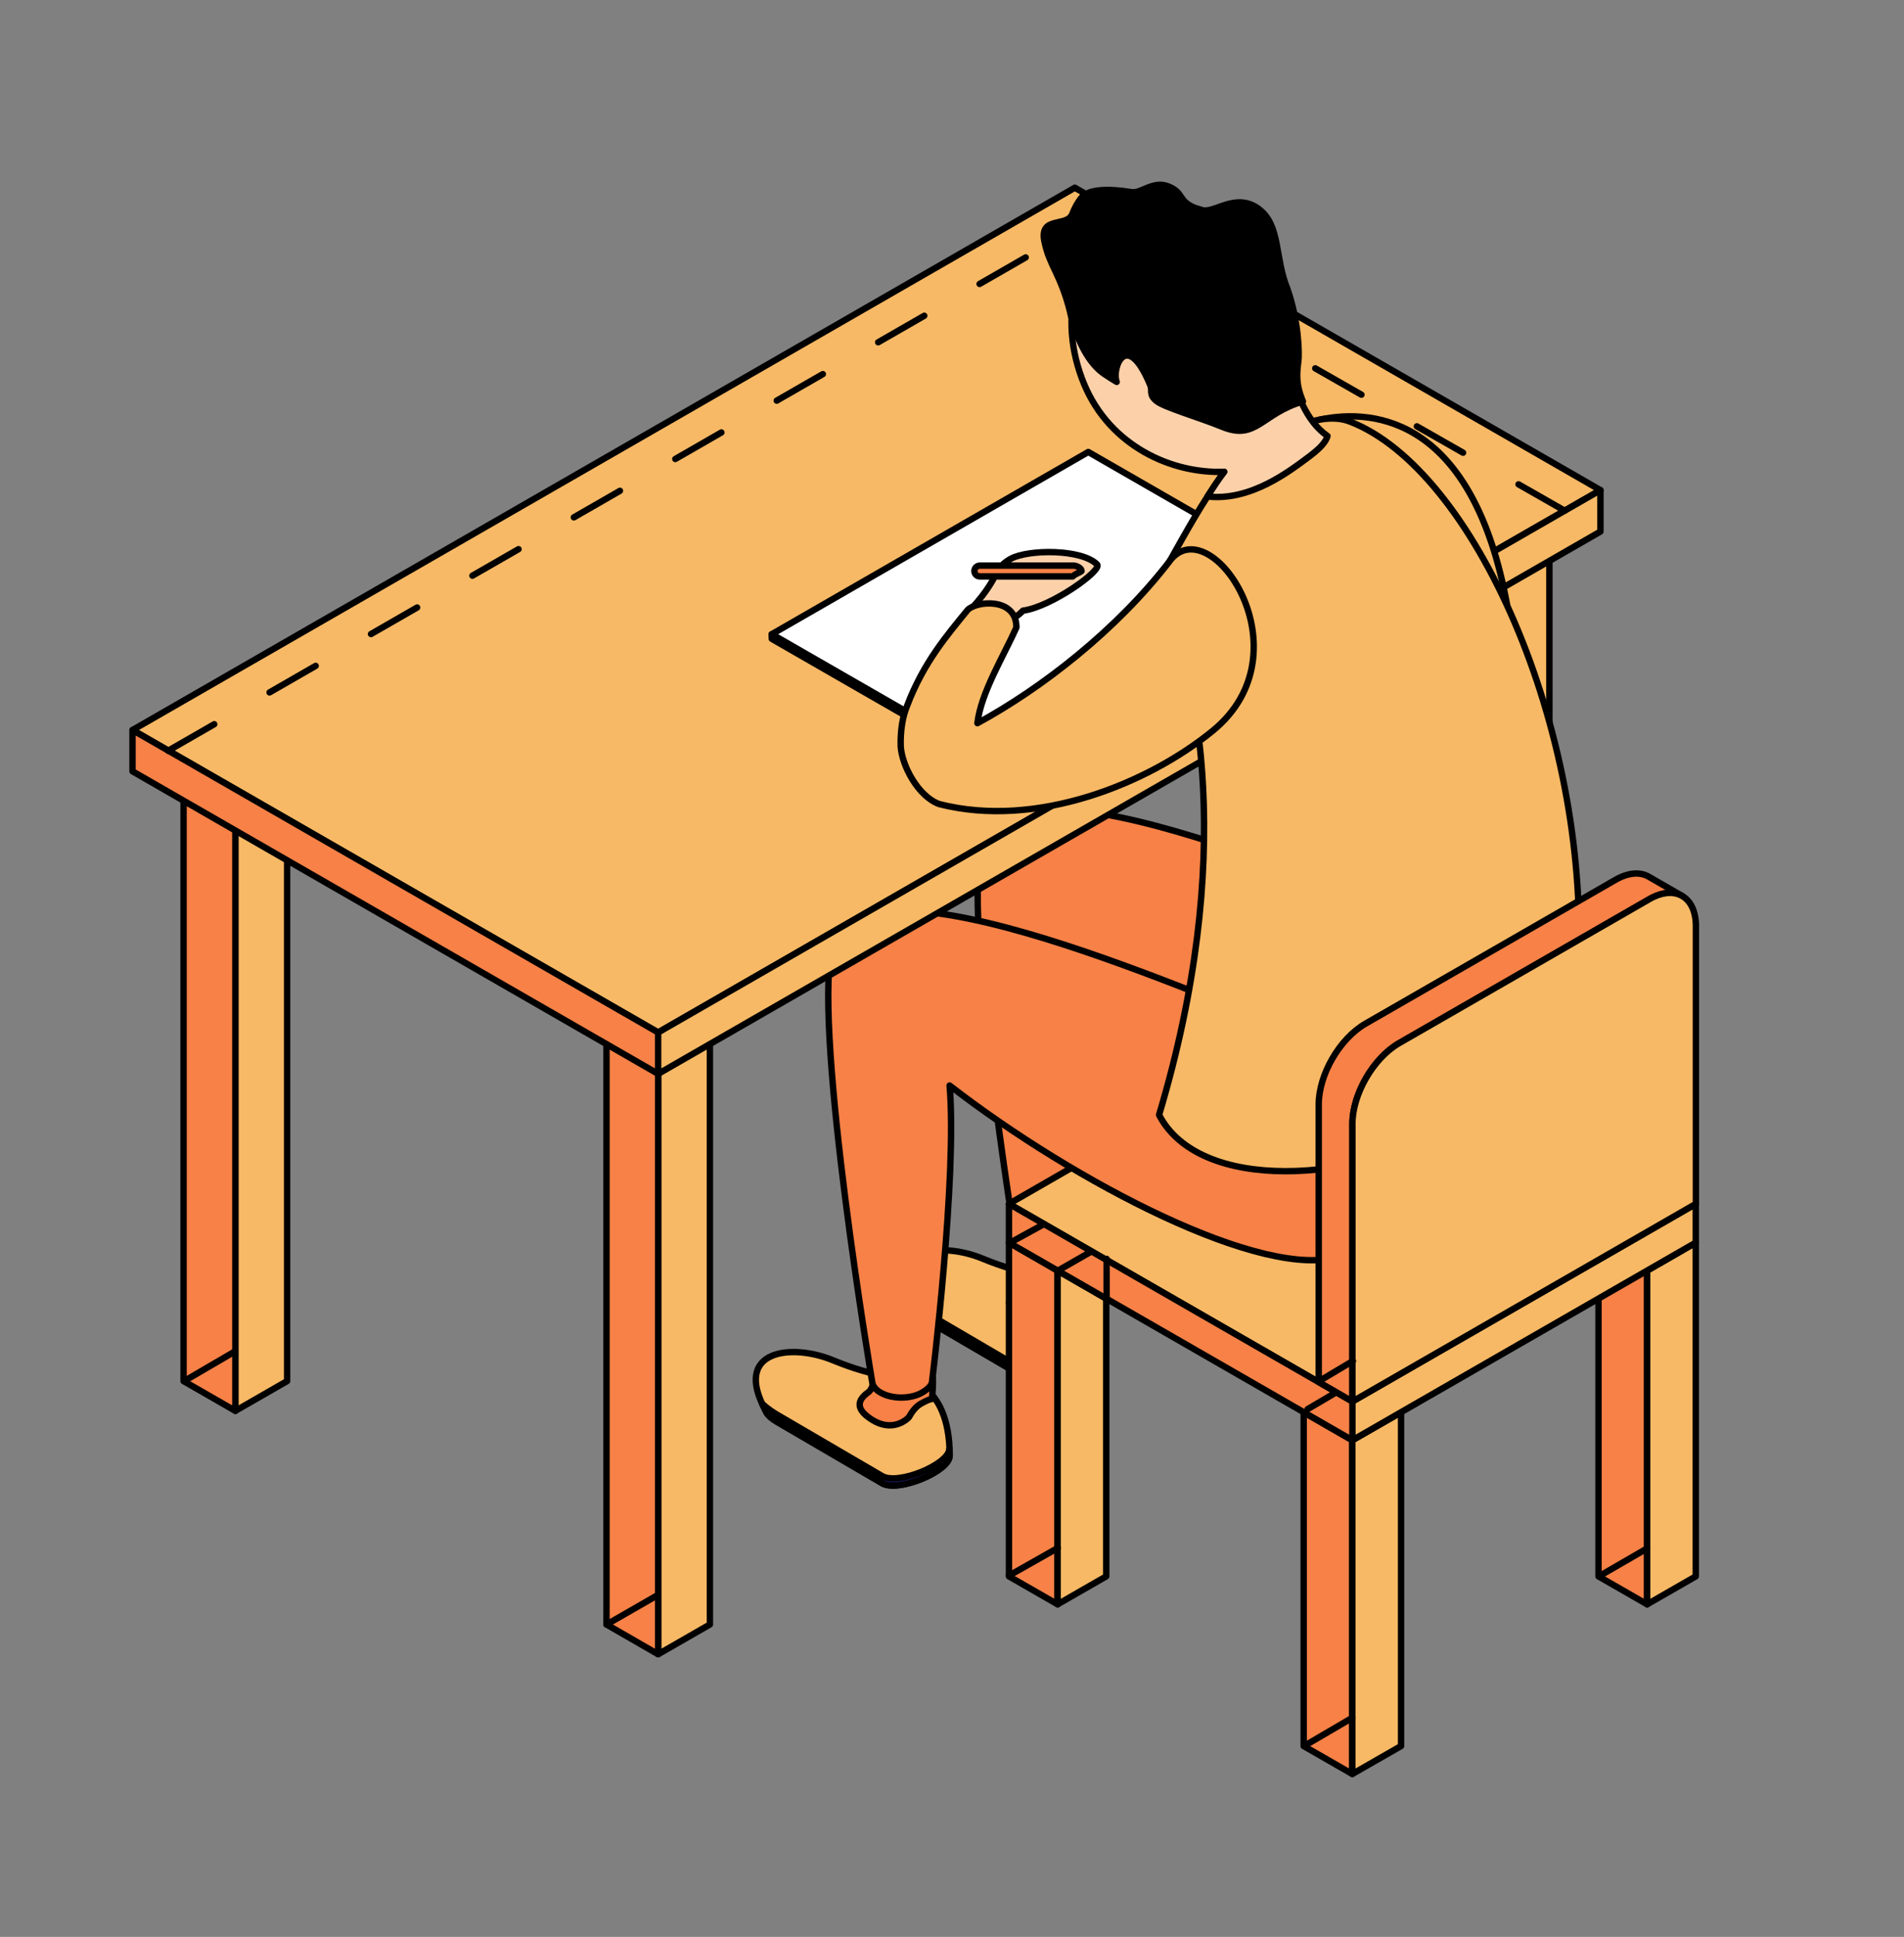 <?xml version="1.0" encoding="UTF-8"?> <svg xmlns="http://www.w3.org/2000/svg" width="179" height="182" viewBox="0 0 179 182" fill="none"><rect x="0" y="0" width="179" height="182" fill="#808080" stroke="none"/> <path d="M103.32 127.224C103.32 120.109 98.793 119.906 98.793 119.906C98.793 119.906 96.348 119.906 92.365 118.26C88.437 116.636 82.902 117.267 85.992 122.951C86.015 123.018 86.049 123.086 86.094 123.165C86.287 123.469 86.603 123.763 87.101 124.044L96.993 129.818C98.499 130.675 103.286 128.691 103.32 127.224Z" fill="#F7B965" stroke="black" stroke-width="0.6" stroke-miterlimit="10" stroke-linejoin="round"></path> <path d="M103.297 126.593C103.206 128.059 98.487 129.998 96.993 129.153L87.101 123.368C86.773 123.176 86.207 122.804 85.709 122.353C85.799 122.556 85.878 122.736 85.992 122.95C86.014 123.018 86.048 123.086 86.093 123.165C86.286 123.469 86.603 123.762 87.101 124.044L96.993 129.818C98.408 130.619 102.697 128.927 103.263 127.518C103.286 127.416 103.308 127.303 103.308 127.224C103.331 126.999 103.308 126.807 103.308 126.593H103.297Z" fill="#1E1C6B" stroke="black" stroke-width="0.6" stroke-miterlimit="10" stroke-linejoin="round"></path> <path d="M101.488 118.97C100.322 118.97 96.225 120.007 96.225 120.007C96.225 120.007 96.202 120.571 95.862 121.067C95.817 121.112 95.783 121.158 95.749 121.203C94.945 121.766 94.119 122.657 96.043 123.853C97.617 124.834 98.895 124.214 99.496 123.605C99.744 123.154 100.107 122.635 100.616 122.342C101.137 122.037 101.454 121.913 101.68 121.891C101.68 121.857 101.691 121.789 101.691 121.789C101.691 121.789 101.985 118.958 101.499 118.958L101.488 118.97Z" fill="white" stroke="black" stroke-width="0.6" stroke-miterlimit="10" stroke-linejoin="round"></path> <path d="M140.037 108.494C138.204 101.886 137.389 94.883 135.589 87.125C131.3 86.279 97.062 69.714 92.445 78.622C92.286 78.938 92.218 79.288 92.218 79.671C90.577 87.971 96.066 120.425 96.066 120.425C96.157 120.74 96.406 121.056 96.825 121.304C97.9 121.924 99.643 121.924 100.718 121.304C101.205 121.022 101.612 120.661 101.657 120.289C101.657 120.289 104.046 100.984 103.31 92.436C115.081 101.536 132.907 110.839 140.014 108.483L140.037 108.494Z" fill="#F78146" stroke="black" stroke-width="0.6" stroke-miterlimit="10" stroke-linejoin="round"></path> <path d="M159.424 113.117L127.145 94.545L94.854 113.117L127.145 131.69L159.424 113.117Z" fill="#F7B965" stroke="black" stroke-width="0.6" stroke-miterlimit="10" stroke-linejoin="round"></path> <path d="M89.285 136.787C89.285 129.671 84.758 129.468 84.758 129.468C84.758 129.468 82.313 129.468 78.329 127.822C74.402 126.198 68.867 126.83 71.957 132.513C71.98 132.581 72.025 132.648 72.059 132.727C72.251 133.032 72.568 133.325 73.066 133.607L82.958 139.381C84.464 140.237 89.251 138.253 89.285 136.787Z" fill="#F7B965" stroke="black" stroke-width="0.6" stroke-miterlimit="10" stroke-linejoin="round"></path> <path d="M89.252 136.155C89.162 137.621 84.442 139.561 82.948 138.704L73.056 132.93C72.728 132.739 72.162 132.367 71.664 131.916C71.754 132.107 71.834 132.299 71.947 132.513C71.969 132.581 72.014 132.648 72.049 132.727C72.241 133.032 72.558 133.325 73.056 133.607L82.948 139.381C84.363 140.181 88.652 138.501 89.218 137.08C89.241 136.967 89.263 136.877 89.263 136.787C89.286 136.561 89.263 136.37 89.263 136.155H89.252Z" fill="#1E1C6B" stroke="black" stroke-width="0.6" stroke-miterlimit="10" stroke-linejoin="round"></path> <path d="M87.442 128.532C86.276 128.532 82.179 129.57 82.179 129.57C82.179 129.57 82.145 130.134 81.817 130.63C81.771 130.675 81.737 130.72 81.703 130.765C80.9 131.329 80.074 132.22 81.998 133.415C83.571 134.396 84.85 133.776 85.45 133.167C85.699 132.705 86.061 132.197 86.559 131.904C87.08 131.611 87.396 131.476 87.623 131.453C87.623 131.419 87.623 131.352 87.623 131.352C87.623 131.352 87.917 128.521 87.43 128.521L87.442 128.532Z" fill="#F78146" stroke="black" stroke-width="0.6" stroke-miterlimit="10" stroke-linejoin="round"></path> <path d="M121.542 96.687C117.252 95.842 83.015 79.276 78.397 88.185C78.239 88.501 78.171 88.85 78.171 89.234C76.53 97.533 82.019 129.987 82.019 129.987C82.109 130.303 82.359 130.619 82.789 130.855C83.864 131.476 85.607 131.476 86.682 130.855C87.169 130.574 87.576 130.213 87.621 129.852C87.621 129.852 90.01 110.546 89.274 101.999C101.045 111.099 118.871 120.402 125.979 118.045C137.478 114.223 143.272 111.2 146.928 103.408C148.128 100.848 148.377 93.688 148.377 90.621C135.655 84.339 125.718 90 121.53 96.676L121.542 96.687Z" fill="#F78146" stroke="black" stroke-width="0.6" stroke-miterlimit="10" stroke-linejoin="round"></path> <path d="M66.74 95.346L61.873 98.142V155.438L66.74 152.642V95.346Z" fill="#F7B965" stroke="black" stroke-width="0.6" stroke-miterlimit="10" stroke-linejoin="round"></path> <path d="M57.018 95.346L61.873 98.142V155.438L57.018 152.642V95.346Z" fill="#F78146" stroke="black" stroke-width="0.6" stroke-miterlimit="10" stroke-linejoin="round"></path> <path d="M26.992 72.476L22.125 75.273V132.569L26.992 129.773V72.476Z" fill="#F7B965" stroke="black" stroke-width="0.6" stroke-miterlimit="10" stroke-linejoin="round"></path> <path d="M17.258 72.476L22.125 75.273V132.569L17.258 129.773V72.476Z" fill="#F78146" stroke="black" stroke-width="0.6" stroke-miterlimit="10" stroke-linejoin="round"></path> <path d="M145.662 49.946L140.807 52.742V110.039L145.662 107.242V49.946Z" fill="#F7B965" stroke="black" stroke-width="0.6" stroke-miterlimit="10" stroke-linejoin="round"></path> <path d="M135.94 49.946L140.807 52.742V110.039L135.94 107.242V49.946Z" fill="#F0ECEB" stroke="black" stroke-width="0.6" stroke-miterlimit="10" stroke-linejoin="round"></path> <path d="M150.461 46.055L61.874 97.014L12.46 68.597L101.046 17.638L150.461 46.055Z" fill="#F7B965" stroke="black" stroke-width="0.6" stroke-miterlimit="10" stroke-linejoin="round"></path> <path d="M61.873 97.014V100.905L12.458 72.476V68.597L61.873 97.014Z" fill="#F78146" stroke="black" stroke-width="0.6" stroke-miterlimit="10" stroke-linejoin="round"></path> <path d="M150.461 46.055V49.946L61.874 100.905V97.014L150.461 46.055Z" fill="#F7B965" stroke="black" stroke-width="0.6" stroke-miterlimit="10" stroke-linejoin="round"></path> <path d="M99.428 150.747L94.855 148.12V116.76L99.428 119.398V150.747Z" fill="#F78146" stroke="black" stroke-width="0.6" stroke-miterlimit="10" stroke-linejoin="round"></path> <path d="M99.428 150.747L104 148.12V122.026L99.428 119.398V150.747Z" fill="#F7B965" stroke="black" stroke-width="0.6" stroke-miterlimit="10" stroke-linejoin="round"></path> <path d="M127.135 166.692L122.562 164.065V132.705L127.135 135.332V166.692Z" fill="#F78146" stroke="black" stroke-width="0.6" stroke-miterlimit="10" stroke-linejoin="round"></path> <path d="M127.133 166.692L131.717 164.065V132.705L127.133 135.332V166.692Z" fill="#F7B965" stroke="black" stroke-width="0.6" stroke-miterlimit="10" stroke-linejoin="round"></path> <path d="M154.852 150.747L150.279 148.12V116.76L154.852 119.398V150.747Z" fill="#F78146" stroke="black" stroke-width="0.6" stroke-miterlimit="10" stroke-linejoin="round"></path> <path d="M154.851 150.747L159.424 148.12V116.76L154.851 119.398V150.747Z" fill="#F7B965" stroke="black" stroke-width="0.6" stroke-miterlimit="10" stroke-linejoin="round"></path> <path d="M159.424 116.76L127.133 135.332V131.69L159.424 113.117V116.76Z" fill="#F7B965" stroke="black" stroke-width="0.6" stroke-miterlimit="10" stroke-linejoin="round"></path> <path d="M94.854 116.76L127.145 135.332V131.69L94.854 113.117V116.76Z" fill="#F78146" stroke="black" stroke-width="0.6" stroke-miterlimit="10" stroke-linejoin="round"></path> <path d="M102.313 42.469L72.546 59.599L90.316 69.815L120.094 52.697L102.313 42.469Z" fill="white" stroke="black" stroke-width="0.6" stroke-miterlimit="10" stroke-linejoin="round"></path> <path d="M120.094 52.697L90.316 69.815L90.327 70.244L120.094 53.126V52.697Z" fill="#34318D" stroke="black" stroke-width="0.6" stroke-miterlimit="10" stroke-linejoin="round"></path> <path d="M90.317 69.815L72.547 59.599L72.559 60.027L90.328 70.244L90.317 69.815Z" fill="#F78146" stroke="black" stroke-width="0.6" stroke-miterlimit="10" stroke-linejoin="round"></path> <path d="M124.044 39.436C129.442 38.274 138.531 39.526 141.7 56.915C142.979 63.895 124.044 39.436 124.044 39.436Z" fill="#F7B965" stroke="black" stroke-width="0.6" stroke-miterlimit="10" stroke-linejoin="round"></path> <path d="M137.818 105.461C127.246 111.369 112.737 112.023 108.968 104.761C116.166 80.697 112.827 63.59 108.9 54.614C111.82 49.517 115.113 42.92 118.294 41.601C120.84 40.541 124.236 38.579 126.918 39.616C138.565 44.127 149.373 68.405 148.389 90.632C147.268 97.905 143.012 102.551 137.806 105.461H137.818Z" fill="#F7B965" stroke="black" stroke-width="0.6" stroke-miterlimit="10" stroke-linejoin="round"></path> <path d="M124.803 40.97C122.777 39.56 121.837 36.932 121.079 33.91C121.011 32.196 120.638 30.415 119.902 28.656C117.265 22.34 111.097 18.89 106.139 20.942C101.17 23.006 99.292 29.794 101.929 36.109C104.374 41.962 110.225 44.533 115.103 44.33C114.56 45.018 114.073 45.785 113.519 46.653C117.616 47.115 121.305 44.217 123.094 42.887C124.01 42.199 124.644 41.567 124.803 40.97Z" fill="#FCD1A9" stroke="black" stroke-width="0.6" stroke-miterlimit="10" stroke-linejoin="round"></path> <path d="M118.295 19.6C116.111 18.044 114.152 20.13 112.953 19.724C112.749 19.657 112.534 19.6 112.308 19.521C110.723 18.867 111.323 18.134 109.863 17.525C108.414 16.928 107.283 18.213 106.377 18.055C104.238 17.717 102.348 17.728 101.646 18.597C101.306 19.025 101.024 19.544 100.797 20.13C100.277 21.382 97.673 20.254 98.194 22.712C98.681 25.024 99.665 25.678 100.571 29.185C100.616 29.388 100.661 29.591 100.718 29.794C100.718 29.84 100.741 29.873 100.741 29.907C101.363 32.174 102.382 34.136 103.763 35.106C104.159 35.376 104.566 35.636 104.985 35.884C104.487 34.677 105.89 30.809 108.131 36.177C108.369 36.752 107.984 37.045 108.686 37.654C109.388 38.263 112.636 39.176 114.922 40.112C118.114 41.42 118.601 38.861 122.494 37.722C121.826 36.132 121.905 35.162 122.064 33.933C122.155 33.155 122.098 30.2 121.045 27.189C121.045 27.189 121.045 27.189 121.045 27.178C119.812 24.224 120.423 21.123 118.284 19.6H118.295Z" fill="black" stroke="black" stroke-width="0.6" stroke-miterlimit="10" stroke-linejoin="round"></path> <path d="M91.516 56.982C94.04 54.152 93.406 53.385 95.047 52.494C96.689 51.614 101.668 51.569 103.14 53.035C103.683 53.577 98.805 57.039 96.179 57.377C95.364 58.189 95.331 57.929 95.331 57.929L91.505 56.982H91.516Z" fill="#FCD1A9" stroke="black" stroke-width="0.6" stroke-miterlimit="10" stroke-linejoin="round"></path> <path d="M92.116 53.148C91.833 53.148 91.606 53.374 91.606 53.656C91.606 53.938 91.833 54.163 92.116 54.163H100.853C101.136 53.881 101.51 53.825 101.68 53.656C101.68 53.374 101.216 53.148 100.933 53.148H92.116Z" fill="#F78146" stroke="black" stroke-width="0.6" stroke-miterlimit="10" stroke-linejoin="round"></path> <path d="M109.987 52.697C104.961 59.238 97.887 64.696 91.889 67.954C92.217 65.09 94.39 61.583 95.556 58.956C95.556 56.114 91.832 56.452 90.983 57.298C89.014 59.711 86.807 62.282 85.279 66.319C84.872 67.278 84.634 68.62 84.679 70.142C84.804 71.98 86.332 74.844 88.301 75.555C97.491 77.9 107.972 73.604 114.016 68.665C123.082 61.256 113.801 47.736 109.987 52.686V52.697Z" fill="#F7B965" stroke="black" stroke-width="0.6" stroke-miterlimit="10" stroke-linejoin="round"></path> <path d="M131.537 98.018L155.045 84.497C156.245 83.809 157.331 83.742 158.135 84.181L155 82.377C154.207 81.915 153.098 81.971 151.876 82.671L128.368 96.191C125.946 97.59 123.977 100.972 123.977 103.769V129.863L127.146 131.69V105.596C127.146 102.81 129.115 99.416 131.537 98.018Z" fill="#F78146" stroke="black" stroke-width="0.6" stroke-miterlimit="10" stroke-linejoin="round"></path> <path d="M155.044 84.497L131.537 98.018C129.114 99.416 127.145 102.81 127.145 105.596V131.69L159.436 113.117V87.023C159.436 84.238 157.466 83.099 155.044 84.497Z" fill="#F7B965" stroke="black" stroke-width="0.6" stroke-miterlimit="10" stroke-linejoin="round"></path> <path d="M15.806 70.544L100.756 21.699" stroke="black" stroke-width="0.6" stroke-miterlimit="10" stroke-linecap="round" stroke-linejoin="round" stroke-dasharray="5 6"></path> <path d="M147.102 47.988L101.654 22.064" stroke="black" stroke-width="0.6" stroke-miterlimit="10" stroke-linecap="round" stroke-linejoin="round" stroke-dasharray="5 6"></path> <path d="M17.311 129.773L22.035 127.016" stroke="black" stroke-width="0.6" stroke-miterlimit="10" stroke-linecap="round" stroke-linejoin="round"></path> <path d="M57.021 152.646L61.828 149.884" stroke="black" stroke-width="0.6" stroke-miterlimit="10" stroke-linecap="round" stroke-linejoin="round"></path> <path d="M94.863 148.048L99.455 145.45" stroke="black" stroke-width="0.6" stroke-miterlimit="10" stroke-linecap="round" stroke-linejoin="round"></path> <path d="M122.62 164.05L127.135 161.412" stroke="black" stroke-width="0.6" stroke-miterlimit="10" stroke-linecap="round" stroke-linejoin="round"></path> <path d="M150.306 148.125L154.861 145.488" stroke="black" stroke-width="0.6" stroke-miterlimit="10" stroke-linecap="round" stroke-linejoin="round"></path> <path d="M94.928 116.786L98.121 115.035" stroke="black" stroke-width="0.6" stroke-miterlimit="10" stroke-linecap="round" stroke-linejoin="round"></path> <path d="M123.983 129.793L127.195 127.881" stroke="black" stroke-width="0.6" stroke-miterlimit="10" stroke-linecap="round" stroke-linejoin="round"></path> <path d="M99.479 119.384L102.541 117.628" stroke="black" stroke-width="0.6" stroke-miterlimit="10" stroke-linecap="round" stroke-linejoin="round"></path> <path d="M104.035 122.027V118.284" stroke="black" stroke-width="0.6" stroke-miterlimit="10" stroke-linecap="round" stroke-linejoin="round"></path> <path d="M122.932 132.409L125.41 130.952" stroke="black" stroke-width="0.6" stroke-miterlimit="10" stroke-linecap="round" stroke-linejoin="round"></path> </svg> 